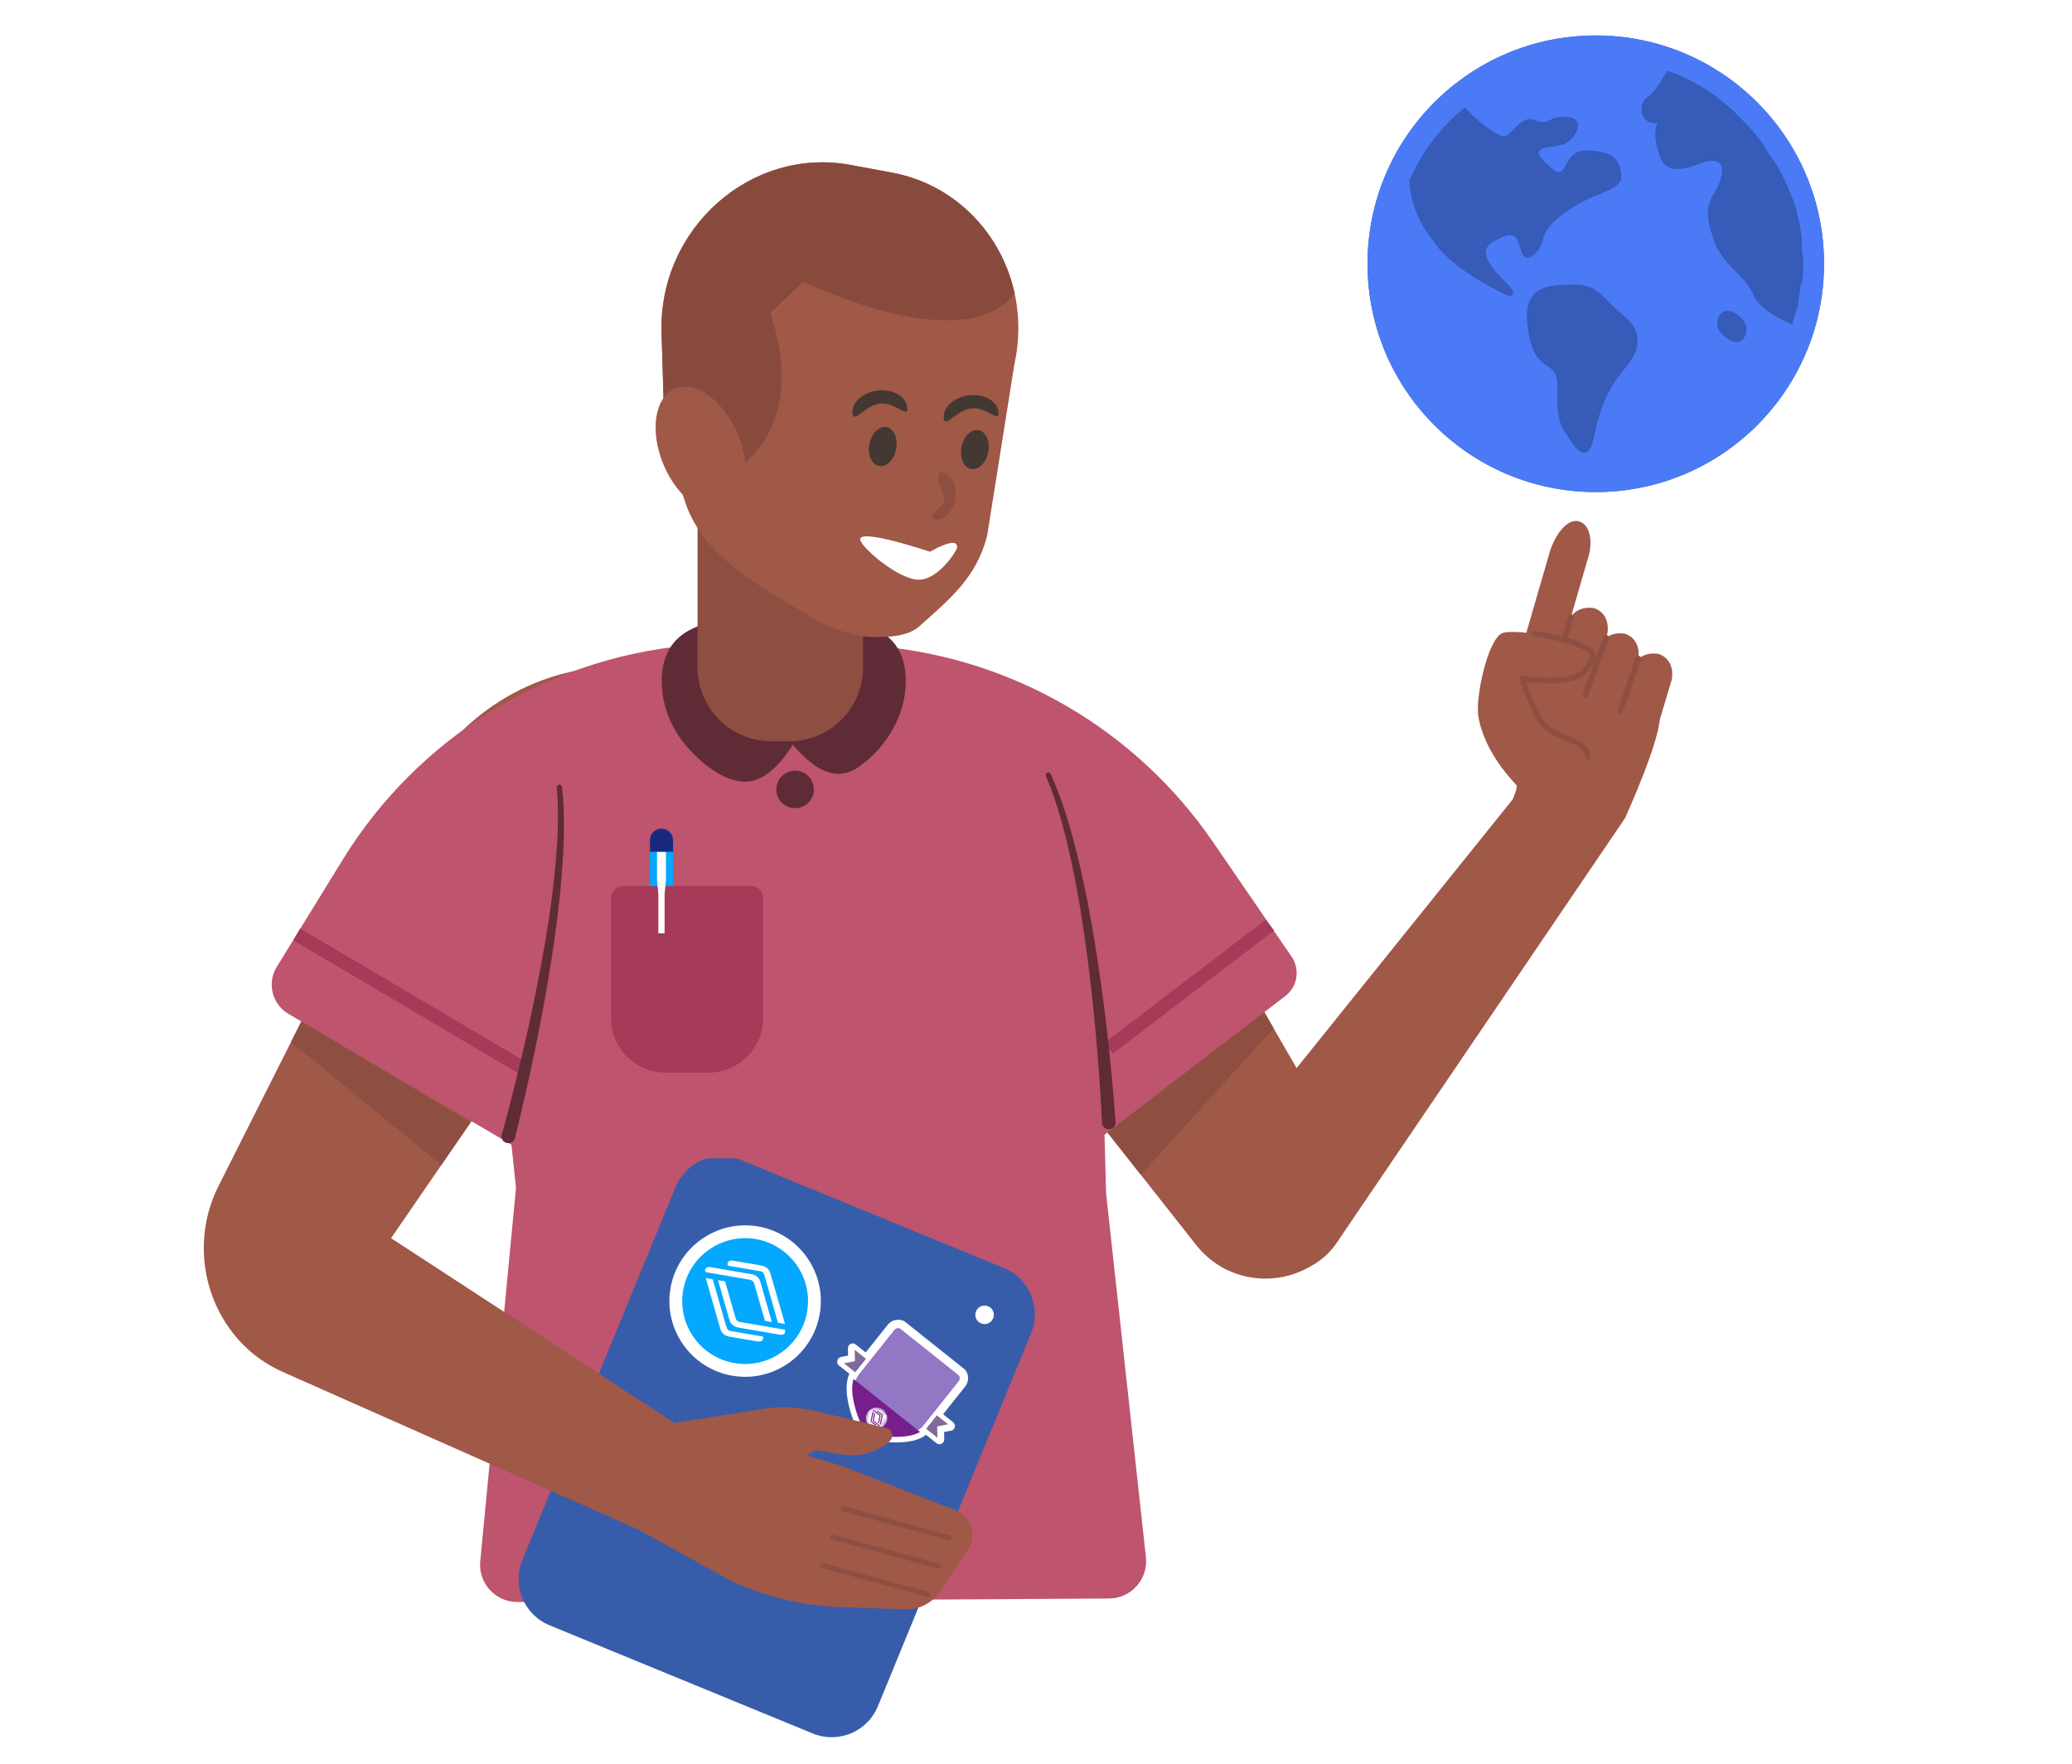 <?xml version="1.0" encoding="utf-8"?>
<!-- Generator: Adobe Illustrator 24.1.1, SVG Export Plug-In . SVG Version: 6.00 Build 0)  -->
<svg version="1.1" id="Capa_1" xmlns="http://www.w3.org/2000/svg" xmlns:xlink="http://www.w3.org/1999/xlink" x="0px" y="0px"
	 viewBox="0 0 398.5 339.2" style="enable-background:new 0 0 398.5 339.2;" xml:space="preserve">
<style type="text/css">
	.st0{fill:none;stroke:#70C3FA;stroke-width:3.353;stroke-linecap:round;stroke-linejoin:round;}
	.st1{fill:none;stroke:#70C3FA;stroke-width:3.353;stroke-linecap:round;stroke-linejoin:round;stroke-dasharray:11.544,11.544;}
	.st2{fill:#70C3FA;}
	.st3{fill:#04A8FF;}
	.st4{fill:#243D7C;}
	.st5{fill:#FFFFFF;}
	.st6{fill:#47A7F8;}
	.st7{fill:none;stroke:#2FB8C8;stroke-width:7.439;stroke-miterlimit:10;}
	.st8{fill:none;stroke:#FFCE44;stroke-width:7.604;stroke-miterlimit:10;}
	.st9{fill:#2FB8C8;}
	.st10{fill:#D6E3FC;}
	.st11{fill:#FFCE44;}
	.st12{fill:#FF914D;}
	.st13{fill:#AECDFF;stroke:#AECDFF;stroke-width:0.69;stroke-linecap:round;stroke-linejoin:round;stroke-miterlimit:10;}
	.st14{fill:none;stroke:#FF914D;stroke-width:7.604;stroke-miterlimit:10;}
	.st15{fill:#07B0FD;}
	.st16{fill:#069FEC;}
	.st17{fill:#89AEFA;}
	.st18{fill:#AECDFF;stroke:#AECDFF;stroke-width:0.637;stroke-linecap:round;stroke-linejoin:round;stroke-miterlimit:10;}
	.st19{fill:#F3F8FF;}
	.st20{fill:#D798A6;}
	.st21{fill:#68D493;}
	.st22{fill:#F1DCE1;}
	.st23{fill:#E28156;}
	.st24{fill:#F6C464;}
	.st25{fill:#D7E1F2;}
	.st26{fill:#BE546D;}
	.st27{fill:#F4F4F4;}
	.st28{clip-path:url(#SVGID_2_);fill:#DDE7FF;}
	.st29{clip-path:url(#SVGID_2_);fill:#DCE7FF;}
	.st30{clip-path:url(#SVGID_2_);fill:#DCE6FF;}
	.st31{clip-path:url(#SVGID_2_);fill:#DBE6FF;}
	.st32{clip-path:url(#SVGID_2_);fill:#DBE5FF;}
	.st33{clip-path:url(#SVGID_2_);fill:#DAE5FF;}
	.st34{clip-path:url(#SVGID_2_);fill:#DAE4FE;}
	.st35{clip-path:url(#SVGID_2_);fill:#D9E4FE;}
	.st36{clip-path:url(#SVGID_2_);fill:#D8E3FE;}
	.st37{clip-path:url(#SVGID_2_);fill:#D7E2FE;}
	.st38{clip-path:url(#SVGID_2_);fill:#D6E1FE;}
	.st39{clip-path:url(#SVGID_2_);fill:#D5E1FE;}
	.st40{clip-path:url(#SVGID_2_);fill:#D5E0FD;}
	.st41{clip-path:url(#SVGID_2_);fill:#D4E0FD;}
	.st42{clip-path:url(#SVGID_2_);fill:#D4DFFD;}
	.st43{clip-path:url(#SVGID_2_);fill:#D3DFFD;}
	.st44{clip-path:url(#SVGID_2_);fill:#D3DEFD;}
	.st45{clip-path:url(#SVGID_2_);fill:#D2DEFD;}
	.st46{clip-path:url(#SVGID_2_);fill:#D1DDFD;}
	.st47{clip-path:url(#SVGID_2_);fill:#D0DCFD;}
	.st48{clip-path:url(#SVGID_2_);fill:#D0DCFC;}
	.st49{clip-path:url(#SVGID_2_);fill:#CFDBFC;}
	.st50{clip-path:url(#SVGID_2_);fill:#CEDAFC;}
	.st51{clip-path:url(#SVGID_2_);fill:#CDDAFC;}
	.st52{clip-path:url(#SVGID_2_);fill:#CDD9FC;}
	.st53{clip-path:url(#SVGID_2_);fill:#CCD9FC;}
	.st54{clip-path:url(#SVGID_2_);fill:#CBD8FC;}
	.st55{clip-path:url(#SVGID_2_);fill:#CAD7FB;}
	.st56{clip-path:url(#SVGID_2_);fill:#C9D7FB;}
	.st57{clip-path:url(#SVGID_2_);fill:#C9D6FB;}
	.st58{clip-path:url(#SVGID_2_);fill:#C8D6FB;}
	.st59{clip-path:url(#SVGID_2_);fill:#C8D5FB;}
	.st60{clip-path:url(#SVGID_2_);fill:#C7D5FB;}
	.st61{clip-path:url(#SVGID_2_);fill:#C7D4FB;}
	.st62{clip-path:url(#SVGID_2_);fill:#C6D4FB;}
	.st63{clip-path:url(#SVGID_2_);fill:#C5D3FA;}
	.st64{clip-path:url(#SVGID_2_);fill:#C4D2FA;}
	.st65{clip-path:url(#SVGID_2_);fill:#C3D1FA;}
	.st66{clip-path:url(#SVGID_2_);fill:#C2D1FA;}
	.st67{clip-path:url(#SVGID_2_);fill:#C2D0FA;}
	.st68{clip-path:url(#SVGID_2_);fill:#C1D0FA;}
	.st69{clip-path:url(#SVGID_2_);fill:#C1CFFA;}
	.st70{clip-path:url(#SVGID_2_);fill:#C0CFF9;}
	.st71{clip-path:url(#SVGID_2_);fill:#C0CEF9;}
	.st72{clip-path:url(#SVGID_2_);fill:#BFCEF9;}
	.st73{clip-path:url(#SVGID_2_);fill:#BECDF9;}
	.st74{clip-path:url(#SVGID_2_);fill:#BDCCF9;}
	.st75{clip-path:url(#SVGID_2_);fill:#BCCBF9;}
	.st76{clip-path:url(#SVGID_2_);fill:#BBCBF9;}
	.st77{clip-path:url(#SVGID_2_);fill:#BACAF8;}
	.st78{clip-path:url(#SVGID_2_);fill:#B9C9F8;}
	.st79{clip-path:url(#SVGID_2_);fill:#B8C8F8;}
	.st80{clip-path:url(#SVGID_2_);fill:#B7C7F8;}
	.st81{clip-path:url(#SVGID_2_);fill:#B6C7F8;}
	.st82{clip-path:url(#SVGID_2_);fill:#B6C6F8;}
	.st83{clip-path:url(#SVGID_2_);fill:#B5C6F7;}
	.st84{clip-path:url(#SVGID_2_);fill:#B5C5F7;}
	.st85{clip-path:url(#SVGID_2_);fill:#B4C5F7;}
	.st86{clip-path:url(#SVGID_2_);fill:#B4C4F7;}
	.st87{clip-path:url(#SVGID_2_);fill:#B3C4F7;}
	.st88{clip-path:url(#SVGID_2_);fill:#B2C3F7;}
	.st89{clip-path:url(#SVGID_2_);fill:#B1C2F7;}
	.st90{clip-path:url(#SVGID_2_);fill:#B0C1F6;}
	.st91{clip-path:url(#SVGID_2_);fill:#AFC1F6;}
	.st92{clip-path:url(#SVGID_2_);fill:#AFC0F6;}
	.st93{clip-path:url(#SVGID_2_);fill:#AEC0F6;}
	.st94{clip-path:url(#SVGID_2_);fill:#AEBFF6;}
	.st95{clip-path:url(#SVGID_2_);fill:#ADBFF6;}
	.st96{clip-path:url(#SVGID_2_);fill:#ADBEF6;}
	.st97{clip-path:url(#SVGID_2_);fill:#ACBEF6;}
	.st98{clip-path:url(#SVGID_2_);fill:#ABBDF5;}
	.st99{clip-path:url(#SVGID_2_);fill:#AABCF5;}
	.st100{clip-path:url(#SVGID_2_);fill:#A9BCF5;}
	.st101{clip-path:url(#SVGID_2_);fill:#A9BBF5;}
	.st102{clip-path:url(#SVGID_2_);fill:#A8BBF5;}
	.st103{clip-path:url(#SVGID_2_);fill:#A7BAF5;}
	.st104{clip-path:url(#SVGID_2_);fill:#A6B9F5;}
	.st105{clip-path:url(#SVGID_2_);fill:#A6B9F4;}
	.st106{clip-path:url(#SVGID_2_);fill:#A5B8F4;}
	.st107{clip-path:url(#SVGID_2_);fill:#A4B8F4;}
	.st108{clip-path:url(#SVGID_2_);fill:#A4B7F4;}
	.st109{clip-path:url(#SVGID_2_);fill:#A3B7F4;}
	.st110{clip-path:url(#SVGID_2_);fill:#A3B6F4;}
	.st111{clip-path:url(#SVGID_2_);fill:#A2B6F4;}
	.st112{clip-path:url(#SVGID_2_);fill:#A2B5F4;}
	.st113{clip-path:url(#SVGID_2_);fill:#A1B5F4;}
	.st114{clip-path:url(#SVGID_2_);fill:#A1B4F3;}
	.st115{clip-path:url(#SVGID_2_);fill:#A0B4F3;}
	.st116{clip-path:url(#SVGID_2_);fill:#9FB3F3;}
	.st117{clip-path:url(#SVGID_2_);fill:#9EB2F3;}
	.st118{clip-path:url(#SVGID_2_);fill:#9DB1F3;}
	.st119{clip-path:url(#SVGID_2_);fill:#9CB1F3;}
	.st120{clip-path:url(#SVGID_2_);fill:#9CB0F2;}
	.st121{clip-path:url(#SVGID_2_);fill:#9BB0F2;}
	.st122{clip-path:url(#SVGID_2_);fill:#9BAFF2;}
	.st123{clip-path:url(#SVGID_2_);fill:#9AAFF2;}
	.st124{clip-path:url(#SVGID_2_);fill:#9AAEF2;}
	.st125{clip-path:url(#SVGID_2_);fill:#99AEF2;}
	.st126{fill:#8598E8;}
	.st127{clip-path:url(#SVGID_4_);fill:#DDE7FF;}
	.st128{clip-path:url(#SVGID_4_);fill:#DCE7FF;}
	.st129{clip-path:url(#SVGID_4_);fill:#DCE6FF;}
	.st130{clip-path:url(#SVGID_4_);fill:#DBE6FF;}
	.st131{clip-path:url(#SVGID_4_);fill:#DBE5FF;}
	.st132{clip-path:url(#SVGID_4_);fill:#DAE5FF;}
	.st133{clip-path:url(#SVGID_4_);fill:#DAE4FE;}
	.st134{clip-path:url(#SVGID_4_);fill:#D9E4FE;}
	.st135{clip-path:url(#SVGID_4_);fill:#D8E3FE;}
	.st136{clip-path:url(#SVGID_4_);fill:#D7E2FE;}
	.st137{clip-path:url(#SVGID_4_);fill:#D6E1FE;}
	.st138{clip-path:url(#SVGID_4_);fill:#D5E1FE;}
	.st139{clip-path:url(#SVGID_4_);fill:#D5E0FD;}
	.st140{clip-path:url(#SVGID_4_);fill:#D4E0FD;}
	.st141{clip-path:url(#SVGID_4_);fill:#D4DFFD;}
	.st142{clip-path:url(#SVGID_4_);fill:#D3DFFD;}
	.st143{clip-path:url(#SVGID_4_);fill:#D3DEFD;}
	.st144{clip-path:url(#SVGID_4_);fill:#D2DEFD;}
	.st145{clip-path:url(#SVGID_4_);fill:#D1DDFD;}
	.st146{clip-path:url(#SVGID_4_);fill:#D0DCFD;}
	.st147{clip-path:url(#SVGID_4_);fill:#D0DCFC;}
	.st148{clip-path:url(#SVGID_4_);fill:#CFDBFC;}
	.st149{clip-path:url(#SVGID_4_);fill:#CEDAFC;}
	.st150{clip-path:url(#SVGID_4_);fill:#CDDAFC;}
	.st151{clip-path:url(#SVGID_4_);fill:#CDD9FC;}
	.st152{clip-path:url(#SVGID_4_);fill:#CCD9FC;}
	.st153{clip-path:url(#SVGID_4_);fill:#CBD8FC;}
	.st154{clip-path:url(#SVGID_4_);fill:#CAD7FB;}
	.st155{clip-path:url(#SVGID_4_);fill:#C9D7FB;}
	.st156{clip-path:url(#SVGID_4_);fill:#C9D6FB;}
	.st157{clip-path:url(#SVGID_4_);fill:#C8D6FB;}
	.st158{clip-path:url(#SVGID_4_);fill:#C8D5FB;}
	.st159{clip-path:url(#SVGID_4_);fill:#C7D5FB;}
	.st160{clip-path:url(#SVGID_4_);fill:#C7D4FB;}
	.st161{clip-path:url(#SVGID_4_);fill:#C6D4FB;}
	.st162{clip-path:url(#SVGID_4_);fill:#C5D3FA;}
	.st163{clip-path:url(#SVGID_4_);fill:#C4D2FA;}
	.st164{clip-path:url(#SVGID_4_);fill:#C3D1FA;}
	.st165{clip-path:url(#SVGID_4_);fill:#C2D1FA;}
	.st166{clip-path:url(#SVGID_4_);fill:#C2D0FA;}
	.st167{clip-path:url(#SVGID_4_);fill:#C1D0FA;}
	.st168{clip-path:url(#SVGID_4_);fill:#C1CFFA;}
	.st169{clip-path:url(#SVGID_4_);fill:#C0CFF9;}
	.st170{clip-path:url(#SVGID_4_);fill:#C0CEF9;}
	.st171{clip-path:url(#SVGID_4_);fill:#BFCEF9;}
	.st172{clip-path:url(#SVGID_4_);fill:#BECDF9;}
	.st173{clip-path:url(#SVGID_4_);fill:#BDCCF9;}
	.st174{clip-path:url(#SVGID_4_);fill:#BCCBF9;}
	.st175{clip-path:url(#SVGID_4_);fill:#BBCBF9;}
	.st176{clip-path:url(#SVGID_4_);fill:#BACAF8;}
	.st177{clip-path:url(#SVGID_4_);fill:#B9C9F8;}
	.st178{clip-path:url(#SVGID_4_);fill:#B8C8F8;}
	.st179{clip-path:url(#SVGID_4_);fill:#B7C7F8;}
	.st180{clip-path:url(#SVGID_4_);fill:#B6C7F8;}
	.st181{clip-path:url(#SVGID_4_);fill:#B6C6F8;}
	.st182{clip-path:url(#SVGID_4_);fill:#B5C6F7;}
	.st183{clip-path:url(#SVGID_4_);fill:#B5C5F7;}
	.st184{clip-path:url(#SVGID_4_);fill:#B4C5F7;}
	.st185{clip-path:url(#SVGID_4_);fill:#B4C4F7;}
	.st186{clip-path:url(#SVGID_4_);fill:#B3C4F7;}
	.st187{clip-path:url(#SVGID_4_);fill:#B2C3F7;}
	.st188{clip-path:url(#SVGID_4_);fill:#B1C2F7;}
	.st189{clip-path:url(#SVGID_4_);fill:#B0C1F6;}
	.st190{clip-path:url(#SVGID_4_);fill:#AFC1F6;}
	.st191{clip-path:url(#SVGID_4_);fill:#AFC0F6;}
	.st192{clip-path:url(#SVGID_4_);fill:#AEC0F6;}
	.st193{clip-path:url(#SVGID_4_);fill:#AEBFF6;}
	.st194{clip-path:url(#SVGID_4_);fill:#ADBFF6;}
	.st195{clip-path:url(#SVGID_4_);fill:#ADBEF6;}
	.st196{clip-path:url(#SVGID_4_);fill:#ACBEF6;}
	.st197{clip-path:url(#SVGID_4_);fill:#ABBDF5;}
	.st198{clip-path:url(#SVGID_4_);fill:#AABCF5;}
	.st199{clip-path:url(#SVGID_4_);fill:#A9BCF5;}
	.st200{clip-path:url(#SVGID_4_);fill:#A9BBF5;}
	.st201{clip-path:url(#SVGID_4_);fill:#A8BBF5;}
	.st202{clip-path:url(#SVGID_4_);fill:#A7BAF5;}
	.st203{clip-path:url(#SVGID_4_);fill:#A6B9F5;}
	.st204{clip-path:url(#SVGID_4_);fill:#A6B9F4;}
	.st205{clip-path:url(#SVGID_4_);fill:#A5B8F4;}
	.st206{clip-path:url(#SVGID_4_);fill:#A4B8F4;}
	.st207{clip-path:url(#SVGID_4_);fill:#A4B7F4;}
	.st208{clip-path:url(#SVGID_4_);fill:#A3B7F4;}
	.st209{clip-path:url(#SVGID_4_);fill:#A3B6F4;}
	.st210{clip-path:url(#SVGID_4_);fill:#A2B6F4;}
	.st211{clip-path:url(#SVGID_4_);fill:#A2B5F4;}
	.st212{clip-path:url(#SVGID_4_);fill:#A1B5F4;}
	.st213{clip-path:url(#SVGID_4_);fill:#A1B4F3;}
	.st214{clip-path:url(#SVGID_4_);fill:#A0B4F3;}
	.st215{clip-path:url(#SVGID_4_);fill:#9FB3F3;}
	.st216{clip-path:url(#SVGID_4_);fill:#9EB2F3;}
	.st217{clip-path:url(#SVGID_4_);fill:#9DB1F3;}
	.st218{clip-path:url(#SVGID_4_);fill:#9CB1F3;}
	.st219{clip-path:url(#SVGID_4_);fill:#9CB0F2;}
	.st220{clip-path:url(#SVGID_4_);fill:#9BB0F2;}
	.st221{clip-path:url(#SVGID_4_);fill:#9BAFF2;}
	.st222{clip-path:url(#SVGID_4_);fill:#9AAFF2;}
	.st223{clip-path:url(#SVGID_4_);fill:#9AAEF2;}
	.st224{clip-path:url(#SVGID_4_);fill:#99AEF2;}
	.st225{clip-path:url(#SVGID_6_);fill:#DDE7FF;}
	.st226{clip-path:url(#SVGID_6_);fill:#DCE7FF;}
	.st227{clip-path:url(#SVGID_6_);fill:#DCE6FF;}
	.st228{clip-path:url(#SVGID_6_);fill:#DBE6FF;}
	.st229{clip-path:url(#SVGID_6_);fill:#DBE5FF;}
	.st230{clip-path:url(#SVGID_6_);fill:#DAE5FF;}
	.st231{clip-path:url(#SVGID_6_);fill:#DAE4FE;}
	.st232{clip-path:url(#SVGID_6_);fill:#D9E4FE;}
	.st233{clip-path:url(#SVGID_6_);fill:#D8E3FE;}
	.st234{clip-path:url(#SVGID_6_);fill:#D7E2FE;}
	.st235{clip-path:url(#SVGID_6_);fill:#D6E1FE;}
	.st236{clip-path:url(#SVGID_6_);fill:#D5E1FE;}
	.st237{clip-path:url(#SVGID_6_);fill:#D5E0FD;}
	.st238{clip-path:url(#SVGID_6_);fill:#D4E0FD;}
	.st239{clip-path:url(#SVGID_6_);fill:#D4DFFD;}
	.st240{clip-path:url(#SVGID_6_);fill:#D3DFFD;}
	.st241{clip-path:url(#SVGID_6_);fill:#D3DEFD;}
	.st242{clip-path:url(#SVGID_6_);fill:#D2DEFD;}
	.st243{clip-path:url(#SVGID_6_);fill:#D1DDFD;}
	.st244{clip-path:url(#SVGID_6_);fill:#D0DCFD;}
	.st245{clip-path:url(#SVGID_6_);fill:#D0DCFC;}
	.st246{clip-path:url(#SVGID_6_);fill:#CFDBFC;}
	.st247{clip-path:url(#SVGID_6_);fill:#CEDAFC;}
	.st248{clip-path:url(#SVGID_6_);fill:#CDDAFC;}
	.st249{clip-path:url(#SVGID_6_);fill:#CDD9FC;}
	.st250{clip-path:url(#SVGID_6_);fill:#CCD9FC;}
	.st251{clip-path:url(#SVGID_6_);fill:#CBD8FC;}
	.st252{clip-path:url(#SVGID_6_);fill:#CAD7FB;}
	.st253{clip-path:url(#SVGID_6_);fill:#C9D7FB;}
	.st254{clip-path:url(#SVGID_6_);fill:#C9D6FB;}
	.st255{clip-path:url(#SVGID_6_);fill:#C8D6FB;}
	.st256{clip-path:url(#SVGID_6_);fill:#C8D5FB;}
	.st257{clip-path:url(#SVGID_6_);fill:#C7D5FB;}
	.st258{clip-path:url(#SVGID_6_);fill:#C7D4FB;}
	.st259{clip-path:url(#SVGID_6_);fill:#C6D4FB;}
	.st260{clip-path:url(#SVGID_6_);fill:#C5D3FA;}
	.st261{clip-path:url(#SVGID_6_);fill:#C4D2FA;}
	.st262{clip-path:url(#SVGID_6_);fill:#C3D1FA;}
	.st263{clip-path:url(#SVGID_6_);fill:#C2D1FA;}
	.st264{clip-path:url(#SVGID_6_);fill:#C2D0FA;}
	.st265{clip-path:url(#SVGID_6_);fill:#C1D0FA;}
	.st266{clip-path:url(#SVGID_6_);fill:#C1CFFA;}
	.st267{clip-path:url(#SVGID_6_);fill:#C0CFF9;}
	.st268{clip-path:url(#SVGID_6_);fill:#C0CEF9;}
	.st269{clip-path:url(#SVGID_6_);fill:#BFCEF9;}
	.st270{clip-path:url(#SVGID_6_);fill:#BECDF9;}
	.st271{clip-path:url(#SVGID_6_);fill:#BDCCF9;}
	.st272{clip-path:url(#SVGID_6_);fill:#BCCBF9;}
	.st273{clip-path:url(#SVGID_6_);fill:#BBCBF9;}
	.st274{clip-path:url(#SVGID_6_);fill:#BACAF8;}
	.st275{clip-path:url(#SVGID_6_);fill:#B9C9F8;}
	.st276{clip-path:url(#SVGID_6_);fill:#B8C8F8;}
	.st277{clip-path:url(#SVGID_6_);fill:#B7C7F8;}
	.st278{clip-path:url(#SVGID_6_);fill:#B6C7F8;}
	.st279{clip-path:url(#SVGID_6_);fill:#B6C6F8;}
	.st280{clip-path:url(#SVGID_6_);fill:#B5C6F7;}
	.st281{clip-path:url(#SVGID_6_);fill:#B5C5F7;}
	.st282{clip-path:url(#SVGID_6_);fill:#B4C5F7;}
	.st283{clip-path:url(#SVGID_6_);fill:#B4C4F7;}
	.st284{clip-path:url(#SVGID_6_);fill:#B3C4F7;}
	.st285{clip-path:url(#SVGID_6_);fill:#B2C3F7;}
	.st286{clip-path:url(#SVGID_6_);fill:#B1C2F7;}
	.st287{clip-path:url(#SVGID_6_);fill:#B0C1F6;}
	.st288{clip-path:url(#SVGID_6_);fill:#AFC1F6;}
	.st289{clip-path:url(#SVGID_6_);fill:#AFC0F6;}
	.st290{clip-path:url(#SVGID_6_);fill:#AEC0F6;}
	.st291{clip-path:url(#SVGID_6_);fill:#AEBFF6;}
	.st292{clip-path:url(#SVGID_6_);fill:#ADBFF6;}
	.st293{clip-path:url(#SVGID_6_);fill:#ADBEF6;}
	.st294{clip-path:url(#SVGID_6_);fill:#ACBEF6;}
	.st295{clip-path:url(#SVGID_6_);fill:#ABBDF5;}
	.st296{clip-path:url(#SVGID_6_);fill:#AABCF5;}
	.st297{clip-path:url(#SVGID_6_);fill:#A9BCF5;}
	.st298{clip-path:url(#SVGID_6_);fill:#A9BBF5;}
	.st299{clip-path:url(#SVGID_6_);fill:#A8BBF5;}
	.st300{clip-path:url(#SVGID_6_);fill:#A7BAF5;}
	.st301{clip-path:url(#SVGID_6_);fill:#A6B9F5;}
	.st302{clip-path:url(#SVGID_6_);fill:#A6B9F4;}
	.st303{clip-path:url(#SVGID_6_);fill:#A5B8F4;}
	.st304{clip-path:url(#SVGID_6_);fill:#A4B8F4;}
	.st305{clip-path:url(#SVGID_6_);fill:#A4B7F4;}
	.st306{clip-path:url(#SVGID_6_);fill:#A3B7F4;}
	.st307{clip-path:url(#SVGID_6_);fill:#A3B6F4;}
	.st308{clip-path:url(#SVGID_6_);fill:#A2B6F4;}
	.st309{clip-path:url(#SVGID_6_);fill:#A2B5F4;}
	.st310{clip-path:url(#SVGID_6_);fill:#A1B5F4;}
	.st311{clip-path:url(#SVGID_6_);fill:#A1B4F3;}
	.st312{clip-path:url(#SVGID_6_);fill:#A0B4F3;}
	.st313{clip-path:url(#SVGID_6_);fill:#9FB3F3;}
	.st314{clip-path:url(#SVGID_6_);fill:#9EB2F3;}
	.st315{clip-path:url(#SVGID_6_);fill:#9DB1F3;}
	.st316{clip-path:url(#SVGID_6_);fill:#9CB1F3;}
	.st317{clip-path:url(#SVGID_6_);fill:#9CB0F2;}
	.st318{clip-path:url(#SVGID_6_);fill:#9BB0F2;}
	.st319{clip-path:url(#SVGID_6_);fill:#9BAFF2;}
	.st320{clip-path:url(#SVGID_6_);fill:#9AAFF2;}
	.st321{clip-path:url(#SVGID_6_);fill:#9AAEF2;}
	.st322{clip-path:url(#SVGID_6_);fill:#99AEF2;}
	.st323{clip-path:url(#SVGID_8_);fill:#DDE7FF;}
	.st324{clip-path:url(#SVGID_8_);fill:#DCE7FF;}
	.st325{clip-path:url(#SVGID_8_);fill:#DCE6FF;}
	.st326{clip-path:url(#SVGID_8_);fill:#DBE6FF;}
	.st327{clip-path:url(#SVGID_8_);fill:#DBE5FF;}
	.st328{clip-path:url(#SVGID_8_);fill:#DAE5FF;}
	.st329{clip-path:url(#SVGID_8_);fill:#DAE4FE;}
	.st330{clip-path:url(#SVGID_8_);fill:#D9E4FE;}
	.st331{clip-path:url(#SVGID_8_);fill:#D8E3FE;}
	.st332{clip-path:url(#SVGID_8_);fill:#D7E2FE;}
	.st333{clip-path:url(#SVGID_8_);fill:#D6E1FE;}
	.st334{clip-path:url(#SVGID_8_);fill:#D5E1FE;}
	.st335{clip-path:url(#SVGID_8_);fill:#D5E0FD;}
	.st336{clip-path:url(#SVGID_8_);fill:#D4E0FD;}
	.st337{clip-path:url(#SVGID_8_);fill:#D4DFFD;}
	.st338{clip-path:url(#SVGID_8_);fill:#D3DFFD;}
	.st339{clip-path:url(#SVGID_8_);fill:#D3DEFD;}
	.st340{clip-path:url(#SVGID_8_);fill:#D2DEFD;}
	.st341{clip-path:url(#SVGID_8_);fill:#D1DDFD;}
	.st342{clip-path:url(#SVGID_8_);fill:#D0DCFD;}
	.st343{clip-path:url(#SVGID_8_);fill:#D0DCFC;}
	.st344{clip-path:url(#SVGID_8_);fill:#CFDBFC;}
	.st345{clip-path:url(#SVGID_8_);fill:#CEDAFC;}
	.st346{clip-path:url(#SVGID_8_);fill:#CDDAFC;}
	.st347{clip-path:url(#SVGID_8_);fill:#CDD9FC;}
	.st348{clip-path:url(#SVGID_8_);fill:#CCD9FC;}
	.st349{clip-path:url(#SVGID_8_);fill:#CBD8FC;}
	.st350{clip-path:url(#SVGID_8_);fill:#CAD7FB;}
	.st351{clip-path:url(#SVGID_8_);fill:#C9D7FB;}
	.st352{clip-path:url(#SVGID_8_);fill:#C9D6FB;}
	.st353{clip-path:url(#SVGID_8_);fill:#C8D6FB;}
	.st354{clip-path:url(#SVGID_8_);fill:#C8D5FB;}
	.st355{clip-path:url(#SVGID_8_);fill:#C7D5FB;}
	.st356{clip-path:url(#SVGID_8_);fill:#C7D4FB;}
	.st357{clip-path:url(#SVGID_8_);fill:#C6D4FB;}
	.st358{clip-path:url(#SVGID_8_);fill:#C5D3FA;}
	.st359{clip-path:url(#SVGID_8_);fill:#C4D2FA;}
	.st360{clip-path:url(#SVGID_8_);fill:#C3D1FA;}
	.st361{clip-path:url(#SVGID_8_);fill:#C2D1FA;}
	.st362{clip-path:url(#SVGID_8_);fill:#C2D0FA;}
	.st363{clip-path:url(#SVGID_8_);fill:#C1D0FA;}
	.st364{clip-path:url(#SVGID_8_);fill:#C1CFFA;}
	.st365{clip-path:url(#SVGID_8_);fill:#C0CFF9;}
	.st366{clip-path:url(#SVGID_8_);fill:#C0CEF9;}
	.st367{clip-path:url(#SVGID_8_);fill:#BFCEF9;}
	.st368{clip-path:url(#SVGID_8_);fill:#BECDF9;}
	.st369{clip-path:url(#SVGID_8_);fill:#BDCCF9;}
	.st370{clip-path:url(#SVGID_8_);fill:#BCCBF9;}
	.st371{clip-path:url(#SVGID_8_);fill:#BBCBF9;}
	.st372{clip-path:url(#SVGID_8_);fill:#BACAF8;}
	.st373{clip-path:url(#SVGID_8_);fill:#B9C9F8;}
	.st374{clip-path:url(#SVGID_8_);fill:#B8C8F8;}
	.st375{clip-path:url(#SVGID_8_);fill:#B7C7F8;}
	.st376{clip-path:url(#SVGID_8_);fill:#B6C7F8;}
	.st377{clip-path:url(#SVGID_8_);fill:#B6C6F8;}
	.st378{clip-path:url(#SVGID_8_);fill:#B5C6F7;}
	.st379{clip-path:url(#SVGID_8_);fill:#B5C5F7;}
	.st380{clip-path:url(#SVGID_8_);fill:#B4C5F7;}
	.st381{clip-path:url(#SVGID_8_);fill:#B4C4F7;}
	.st382{clip-path:url(#SVGID_8_);fill:#B3C4F7;}
	.st383{clip-path:url(#SVGID_8_);fill:#B2C3F7;}
	.st384{clip-path:url(#SVGID_8_);fill:#B1C2F7;}
	.st385{clip-path:url(#SVGID_8_);fill:#B0C1F6;}
	.st386{clip-path:url(#SVGID_8_);fill:#AFC1F6;}
	.st387{clip-path:url(#SVGID_8_);fill:#AFC0F6;}
	.st388{clip-path:url(#SVGID_8_);fill:#AEC0F6;}
	.st389{clip-path:url(#SVGID_8_);fill:#AEBFF6;}
	.st390{clip-path:url(#SVGID_8_);fill:#ADBFF6;}
	.st391{clip-path:url(#SVGID_8_);fill:#ADBEF6;}
	.st392{clip-path:url(#SVGID_8_);fill:#ACBEF6;}
	.st393{clip-path:url(#SVGID_8_);fill:#ABBDF5;}
	.st394{clip-path:url(#SVGID_8_);fill:#AABCF5;}
	.st395{clip-path:url(#SVGID_8_);fill:#A9BCF5;}
	.st396{clip-path:url(#SVGID_8_);fill:#A9BBF5;}
	.st397{clip-path:url(#SVGID_8_);fill:#A8BBF5;}
	.st398{clip-path:url(#SVGID_8_);fill:#A7BAF5;}
	.st399{clip-path:url(#SVGID_8_);fill:#A6B9F5;}
	.st400{clip-path:url(#SVGID_8_);fill:#A6B9F4;}
	.st401{clip-path:url(#SVGID_8_);fill:#A5B8F4;}
	.st402{clip-path:url(#SVGID_8_);fill:#A4B8F4;}
	.st403{clip-path:url(#SVGID_8_);fill:#A4B7F4;}
	.st404{clip-path:url(#SVGID_8_);fill:#A3B7F4;}
	.st405{clip-path:url(#SVGID_8_);fill:#A3B6F4;}
	.st406{clip-path:url(#SVGID_8_);fill:#A2B6F4;}
	.st407{clip-path:url(#SVGID_8_);fill:#A2B5F4;}
	.st408{clip-path:url(#SVGID_8_);fill:#A1B5F4;}
	.st409{clip-path:url(#SVGID_8_);fill:#A1B4F3;}
	.st410{clip-path:url(#SVGID_8_);fill:#A0B4F3;}
	.st411{clip-path:url(#SVGID_8_);fill:#9FB3F3;}
	.st412{clip-path:url(#SVGID_8_);fill:#9EB2F3;}
	.st413{clip-path:url(#SVGID_8_);fill:#9DB1F3;}
	.st414{clip-path:url(#SVGID_8_);fill:#9CB1F3;}
	.st415{clip-path:url(#SVGID_8_);fill:#9CB0F2;}
	.st416{clip-path:url(#SVGID_8_);fill:#9BB0F2;}
	.st417{clip-path:url(#SVGID_8_);fill:#9BAFF2;}
	.st418{clip-path:url(#SVGID_8_);fill:#9AAFF2;}
	.st419{clip-path:url(#SVGID_8_);fill:#9AAEF2;}
	.st420{clip-path:url(#SVGID_8_);fill:#99AEF2;}
	.st421{clip-path:url(#SVGID_10_);fill:#DDE7FF;}
	.st422{clip-path:url(#SVGID_10_);fill:#DCE7FF;}
	.st423{clip-path:url(#SVGID_10_);fill:#DCE6FF;}
	.st424{clip-path:url(#SVGID_10_);fill:#DBE6FF;}
	.st425{clip-path:url(#SVGID_10_);fill:#DBE5FF;}
	.st426{clip-path:url(#SVGID_10_);fill:#DAE5FF;}
	.st427{clip-path:url(#SVGID_10_);fill:#DAE4FE;}
	.st428{clip-path:url(#SVGID_10_);fill:#D9E4FE;}
	.st429{clip-path:url(#SVGID_10_);fill:#D8E3FE;}
	.st430{clip-path:url(#SVGID_10_);fill:#D7E2FE;}
	.st431{clip-path:url(#SVGID_10_);fill:#D6E1FE;}
	.st432{clip-path:url(#SVGID_10_);fill:#D5E1FE;}
	.st433{clip-path:url(#SVGID_10_);fill:#D5E0FD;}
	.st434{clip-path:url(#SVGID_10_);fill:#D4E0FD;}
	.st435{clip-path:url(#SVGID_10_);fill:#D4DFFD;}
	.st436{clip-path:url(#SVGID_10_);fill:#D3DFFD;}
	.st437{clip-path:url(#SVGID_10_);fill:#D3DEFD;}
	.st438{clip-path:url(#SVGID_10_);fill:#D2DEFD;}
	.st439{clip-path:url(#SVGID_10_);fill:#D1DDFD;}
	.st440{clip-path:url(#SVGID_10_);fill:#D0DCFD;}
	.st441{clip-path:url(#SVGID_10_);fill:#D0DCFC;}
	.st442{clip-path:url(#SVGID_10_);fill:#CFDBFC;}
	.st443{clip-path:url(#SVGID_10_);fill:#CEDAFC;}
	.st444{clip-path:url(#SVGID_10_);fill:#CDDAFC;}
	.st445{clip-path:url(#SVGID_10_);fill:#CDD9FC;}
	.st446{clip-path:url(#SVGID_10_);fill:#CCD9FC;}
	.st447{clip-path:url(#SVGID_10_);fill:#CBD8FC;}
	.st448{clip-path:url(#SVGID_10_);fill:#CAD7FB;}
	.st449{clip-path:url(#SVGID_10_);fill:#C9D7FB;}
	.st450{clip-path:url(#SVGID_10_);fill:#C9D6FB;}
	.st451{clip-path:url(#SVGID_10_);fill:#C8D6FB;}
	.st452{clip-path:url(#SVGID_10_);fill:#C8D5FB;}
	.st453{clip-path:url(#SVGID_10_);fill:#C7D5FB;}
	.st454{clip-path:url(#SVGID_10_);fill:#C7D4FB;}
	.st455{clip-path:url(#SVGID_10_);fill:#C6D4FB;}
	.st456{clip-path:url(#SVGID_10_);fill:#C5D3FA;}
	.st457{clip-path:url(#SVGID_10_);fill:#C4D2FA;}
	.st458{clip-path:url(#SVGID_10_);fill:#C3D1FA;}
	.st459{clip-path:url(#SVGID_10_);fill:#C2D1FA;}
	.st460{clip-path:url(#SVGID_10_);fill:#C2D0FA;}
	.st461{clip-path:url(#SVGID_10_);fill:#C1D0FA;}
	.st462{clip-path:url(#SVGID_10_);fill:#C1CFFA;}
	.st463{clip-path:url(#SVGID_10_);fill:#C0CFF9;}
	.st464{clip-path:url(#SVGID_10_);fill:#C0CEF9;}
	.st465{clip-path:url(#SVGID_10_);fill:#BFCEF9;}
	.st466{clip-path:url(#SVGID_10_);fill:#BECDF9;}
	.st467{clip-path:url(#SVGID_10_);fill:#BDCCF9;}
	.st468{clip-path:url(#SVGID_10_);fill:#BCCBF9;}
	.st469{clip-path:url(#SVGID_10_);fill:#BBCBF9;}
	.st470{clip-path:url(#SVGID_10_);fill:#BACAF8;}
	.st471{clip-path:url(#SVGID_10_);fill:#B9C9F8;}
	.st472{clip-path:url(#SVGID_10_);fill:#B8C8F8;}
	.st473{clip-path:url(#SVGID_10_);fill:#B7C7F8;}
	.st474{clip-path:url(#SVGID_10_);fill:#B6C7F8;}
	.st475{clip-path:url(#SVGID_10_);fill:#B6C6F8;}
	.st476{clip-path:url(#SVGID_10_);fill:#B5C6F7;}
	.st477{clip-path:url(#SVGID_10_);fill:#B5C5F7;}
	.st478{clip-path:url(#SVGID_10_);fill:#B4C5F7;}
	.st479{clip-path:url(#SVGID_10_);fill:#B4C4F7;}
	.st480{clip-path:url(#SVGID_10_);fill:#B3C4F7;}
	.st481{clip-path:url(#SVGID_10_);fill:#B2C3F7;}
	.st482{clip-path:url(#SVGID_10_);fill:#B1C2F7;}
	.st483{clip-path:url(#SVGID_10_);fill:#B0C1F6;}
	.st484{clip-path:url(#SVGID_10_);fill:#AFC1F6;}
	.st485{clip-path:url(#SVGID_10_);fill:#AFC0F6;}
	.st486{clip-path:url(#SVGID_10_);fill:#AEC0F6;}
	.st487{clip-path:url(#SVGID_10_);fill:#AEBFF6;}
	.st488{clip-path:url(#SVGID_10_);fill:#ADBFF6;}
	.st489{clip-path:url(#SVGID_10_);fill:#ADBEF6;}
	.st490{clip-path:url(#SVGID_10_);fill:#ACBEF6;}
	.st491{clip-path:url(#SVGID_10_);fill:#ABBDF5;}
	.st492{clip-path:url(#SVGID_10_);fill:#AABCF5;}
	.st493{clip-path:url(#SVGID_10_);fill:#A9BCF5;}
	.st494{clip-path:url(#SVGID_10_);fill:#A9BBF5;}
	.st495{clip-path:url(#SVGID_10_);fill:#A8BBF5;}
	.st496{clip-path:url(#SVGID_10_);fill:#A7BAF5;}
	.st497{clip-path:url(#SVGID_10_);fill:#A6B9F5;}
	.st498{clip-path:url(#SVGID_10_);fill:#A6B9F4;}
	.st499{clip-path:url(#SVGID_10_);fill:#A5B8F4;}
	.st500{clip-path:url(#SVGID_10_);fill:#A4B8F4;}
	.st501{clip-path:url(#SVGID_10_);fill:#A4B7F4;}
	.st502{clip-path:url(#SVGID_10_);fill:#A3B7F4;}
	.st503{clip-path:url(#SVGID_10_);fill:#A3B6F4;}
	.st504{clip-path:url(#SVGID_10_);fill:#A2B6F4;}
	.st505{clip-path:url(#SVGID_10_);fill:#A2B5F4;}
	.st506{clip-path:url(#SVGID_10_);fill:#A1B5F4;}
	.st507{clip-path:url(#SVGID_10_);fill:#A1B4F3;}
	.st508{clip-path:url(#SVGID_10_);fill:#A0B4F3;}
	.st509{clip-path:url(#SVGID_10_);fill:#9FB3F3;}
	.st510{clip-path:url(#SVGID_10_);fill:#9EB2F3;}
	.st511{clip-path:url(#SVGID_10_);fill:#9DB1F3;}
	.st512{clip-path:url(#SVGID_10_);fill:#9CB1F3;}
	.st513{clip-path:url(#SVGID_10_);fill:#9CB0F2;}
	.st514{clip-path:url(#SVGID_10_);fill:#9BB0F2;}
	.st515{clip-path:url(#SVGID_10_);fill:#9BAFF2;}
	.st516{clip-path:url(#SVGID_10_);fill:#9AAFF2;}
	.st517{clip-path:url(#SVGID_10_);fill:#9AAEF2;}
	.st518{clip-path:url(#SVGID_10_);fill:#99AEF2;}
	.st519{fill:#7AABF5;}
	.st520{fill:#E1E1E2;}
	.st521{fill:#C6CBD0;}
	.st522{opacity:0.5;fill:#00A8FF;}
	.st523{fill:#82DAD9;}
	.st524{fill-rule:evenodd;clip-rule:evenodd;fill:#BE546D;}
	.st525{fill-rule:evenodd;clip-rule:evenodd;fill:#C6CBD0;}
	.st526{fill-rule:evenodd;clip-rule:evenodd;fill:#F6C464;}
	.st527{fill-rule:evenodd;clip-rule:evenodd;fill:#70C3FA;}
	.st528{fill:#C94A39;}
	.st529{fill:#FFBFB6;}
	.st530{fill:#D85D45;}
	.st531{fill:#FC938B;}
	.st532{fill:#443833;}
	.st533{fill:#00A9FF;}
	.st534{fill:#C074F3;}
	.st535{fill:#FBF7FE;}
	.st536{fill:#B8DDFD;}
	.st537{fill:#3FACDE;}
	.st538{fill:#FFF096;}
	.st539{fill:#E6FAFF;}
	.st540{fill:#C0F3FF;}
	.st541{fill:#A1E3F8;}
	.st542{fill:#4DA6A8;}
	.st543{fill:#93D5AC;}
	.st544{fill:#90EBCB;}
	.st545{fill:#00D695;}
	.st546{fill:#348179;}
	.st547{fill:#419A93;}
	.st548{fill:#826057;}
	.st549{opacity:0.2;fill:#3D4962;}
	.st550{fill:#962145;}
	.st551{fill:#3D4962;}
	.st552{fill:#3F598F;}
	.st553{fill:#FFF1C3;}
	.st554{fill:#D14D6B;}
	.st555{fill:#EBEBEB;}
	.st556{fill:#EDDCAA;}
	.st557{fill:#161616;}
	.st558{fill:#745C43;}
	.st559{fill:#F9BE2B;}
	.st560{fill:#B47E4F;}
	.st561{opacity:0.2;}
	.st562{fill:#E38F44;}
	.st563{fill:#D36E9E;}
	.st564{fill:#5678B6;}
	.st565{fill:#462B1A;}
	.st566{fill:#273762;}
	.st567{fill:#6BB1F6;}
	.st568{fill:#2D4551;}
	.st569{fill:#765D41;}
	.st570{fill:#A03030;}
	.st571{fill:#D5C8EA;}
	.st572{fill:#2C7FBE;}
	.st573{fill:#491184;}
	.st574{fill:#328CD9;}
	.st575{opacity:0.4;fill:#FFFFFF;}
	.st576{fill:#C83A3A;}
	.st577{fill:#EBB231;}
	.st578{fill:#C89530;}
	.st579{fill:#6A8FC6;}
	.st580{fill:#CFE6F2;}
	.st581{fill:none;stroke:#EDAF64;stroke-width:2.135;stroke-linecap:round;stroke-linejoin:round;stroke-miterlimit:10;}
	.st582{opacity:0.8;}
	.st583{fill:#1B262B;}
	.st584{fill:none;stroke:#FFFFFF;stroke-width:1.788;stroke-linecap:round;stroke-miterlimit:10;}
	.st585{fill:none;stroke:#7C7C7C;stroke-width:1.788;stroke-linecap:round;stroke-miterlimit:10;}
	.st586{clip-path:url(#SVGID_12_);fill:#FFFFFF;}
	.st587{display:none;}
	.st588{display:inline;fill:#FFFFFF;}
	.st589{fill:none;stroke:#243D7C;stroke-width:0.985;stroke-linecap:round;stroke-linejoin:round;stroke-miterlimit:10;}
	.st590{fill:#EAD3AD;}
	.st591{fill:none;stroke:#966F65;stroke-width:1.099;stroke-miterlimit:10;}
	.st592{fill:#6997FF;}
	.st593{fill:#4A7AF6;}
	.st594{fill:none;stroke:#4A7AF6;stroke-width:1.649;stroke-miterlimit:10;}
	.st595{fill:#D69F9D;}
	.st596{fill:#A96140;}
	.st597{fill:#C6948F;}
	.st598{opacity:0.3;fill:#47A7F8;}
	.st599{fill:#966F65;}
	.st600{fill:#D3D3D3;}
	.st601{fill:#71A4FF;}
	.st602{fill:#EDB39A;}
	.st603{fill:none;stroke:#FFFFFF;stroke-width:0.527;stroke-linecap:round;stroke-miterlimit:10;}
	.st604{fill:none;stroke:#7C7C7C;stroke-width:0.527;stroke-linecap:round;stroke-miterlimit:10;}
	.st605{clip-path:url(#SVGID_14_);fill:#FFFFFF;}
	.st606{fill:#6CB6FF;}
	.st607{fill:#FFCCD9;}
	.st608{fill:#EA4E4E;}
	.st609{clip-path:url(#SVGID_16_);fill:#FFFFFF;}
	.st610{fill:#C67958;}
	.st611{fill:#D16181;}
	.st612{fill:#8E3F52;}
	.st613{fill:#FFF0E6;}
	.st614{fill:#E2CBBC;}
	.st615{fill:#FFBD02;}
	.st616{fill:#7C6332;}
	.st617{fill:#FFD701;}
	.st618{fill:none;stroke:#888888;stroke-width:2.584;stroke-linecap:round;stroke-linejoin:round;stroke-miterlimit:10;}
	.st619{fill:#3A99D4;}
	.st620{fill:#727272;}
	.st621{fill:#B9924C;}
	.st622{fill:#E0E4E4;}
	.st623{fill:#4F4947;}
	.st624{fill:#70C3FA;stroke:#FFFFFF;stroke-width:1.403;stroke-miterlimit:10;}
	.st625{fill:none;stroke:#4F4947;stroke-width:1.403;stroke-linecap:round;stroke-miterlimit:10;}
	.st626{fill:#00DD8A;}
	.st627{fill:#00BF61;}
	.st628{fill:#9E5B34;}
	.st629{fill-rule:evenodd;clip-rule:evenodd;fill:#365BB8;}
	.st630{fill-rule:evenodd;clip-rule:evenodd;fill:#4A7AF6;}
	.st631{fill:#A05847;}
	.st632{fill:#375DAA;}
	.st633{fill-rule:evenodd;clip-rule:evenodd;fill:#9277C5;}
	.st634{fill-rule:evenodd;clip-rule:evenodd;fill:#771E8D;}
	.st635{filter:url(#Adobe_OpacityMaskFilter);}
	.st636{clip-path:url(#SVGID_19_);}
	.st637{enable-background:new    ;}
	.st638{clip-path:url(#SVGID_21_);fill-rule:evenodd;clip-rule:evenodd;fill:#FFFFFF;}
	.st639{mask:url(#SVGID_17_);}
	.st640{clip-path:url(#SVGID_23_);}
	.st641{fill-rule:evenodd;clip-rule:evenodd;fill:#FFFFFF;}
	.st642{fill-rule:evenodd;clip-rule:evenodd;fill:#80699B;}
	.st643{fill:#A53A59;}
	.st644{fill:#182A7F;}
	.st645{fill:none;stroke:#A53A59;stroke-width:2.618;stroke-linejoin:round;stroke-miterlimit:10;}
	.st646{fill:#5F2B37;}
	.st647{fill:none;stroke:#8E4F42;stroke-width:0.982;stroke-linecap:round;stroke-linejoin:round;stroke-miterlimit:10;}
	.st648{fill:#8E4F42;}
	.st649{fill:#894A3E;}
	.st650{fill-rule:evenodd;clip-rule:evenodd;fill:#A05847;}
	.st651{fill:none;stroke:#8E4F42;stroke-width:1.083;stroke-linecap:round;stroke-linejoin:round;stroke-miterlimit:10;}
	
		.st652{fill-rule:evenodd;clip-rule:evenodd;fill:none;stroke:#8E4F42;stroke-width:1.083;stroke-linecap:round;stroke-linejoin:round;stroke-miterlimit:10;}
	.st653{fill:#F9AD95;}
	.st654{fill:#EF866A;}
	.st655{fill:none;stroke:#FC938B;stroke-width:1.79;stroke-linecap:round;stroke-linejoin:round;stroke-miterlimit:10;}
	.st656{fill:#D18B66;}
	.st657{fill:none;stroke:#C6745C;stroke-width:1.79;stroke-linecap:round;stroke-linejoin:round;stroke-miterlimit:10;}
	.st658{fill:#FFEFD2;}
	.st659{clip-path:url(#SVGID_25_);}
	.st660{fill:none;stroke:#FFFFFF;stroke-width:0.507;stroke-linecap:round;stroke-linejoin:round;stroke-miterlimit:10;}
	.st661{fill:#00A8FF;}
	.st662{clip-path:url(#SVGID_27_);}
	.st663{fill:#05A8FF;}
	.st664{fill:none;stroke:#243D7C;stroke-width:2.748;stroke-linecap:round;stroke-miterlimit:10;}
	.st665{fill:none;stroke:#6CB6FF;stroke-width:5.496;stroke-linecap:round;stroke-miterlimit:10;}
	.st666{clip-path:url(#SVGID_29_);}
</style>
<g>
	<g>
		<path class="st629" d="M306.91,6.82c-24.25,0-43.9,19.65-43.9,43.9s19.65,43.9,43.9,43.9s43.9-19.65,43.9-43.9
			S331.16,6.82,306.91,6.82"/>
		<path class="st630" d="M306.91,6.82c-24.25,0-43.9,19.65-43.9,43.9s19.65,43.9,43.9,43.9s43.9-19.65,43.9-43.9
			S331.16,6.82,306.91,6.82 M292.48,47.96c-0.92-3.38-1.84-3.38-5.22-1.53c-3.38,1.84-0.31,5.22,2.46,7.98
			c2.76,2.76,0.31,2.46,0.31,2.46c-12.28-5.83-14.43-10.74-14.43-10.74s-3.99-3.99-4.6-11.36c2.46-5.53,6.14-10.44,10.74-14.12
			c2.15,2.46,5.53,4.91,7.06,5.53c1.84,0.61,3.38-4.3,6.45-3.07c3.07,1.23,2.15-0.92,6.14-0.61c3.99,0.31,1.54,4.3-0.61,5.22
			c-2.15,0.92-7.67,0-3.07,3.99c4.3,4.3,2.15-2.76,7.37-2.76s6.45,1.84,6.75,4.6c0.31,2.46-2.76,3.07-6.14,4.6
			c-3.38,1.53-8.6,4.91-8.9,7.98C295.86,49.19,293.09,51.03,292.48,47.96 M312.13,71.29c-2.46,3.07-4.3,6.45-5.53,12.59
			c-1.23,6.14-3.99,1.84-4.91,0.31s-2.46-2.76-2.15-9.21c0.31-6.45-3.99-2.46-5.53-10.74c-1.54-8.29,2.15-9.52,7.98-9.52
			c5.83,0,5.22,1.84,10.13,5.83C317.04,64.54,314.58,68.53,312.13,71.29 M335.77,64.23c-0.92,2.76-3.38,1.23-4.6,0
			c-1.23-1.23-1.23-3.38,0.31-4.3C333,59.01,336.69,61.77,335.77,64.23 M346.2,55.63c0,0.92-0.31,1.53-0.31,2.46
			c0,0.31,0,0.92-0.31,1.23c-0.31,0.92-0.61,2.15-0.92,3.07c-3.07-1.23-6.45-3.38-7.37-5.53c-1.54-3.99-6.14-5.83-7.67-10.74
			c-3.07-8.29,0.92-7.98,1.54-12.89c0.31-2.46-1.54-2.76-3.99-1.84c-5.53,2.15-7.37,1.23-8.29-2.46c-1.23-3.99,0-5.22,0-5.22
			c-3.68,0.31-3.99-3.99-1.84-5.22c1.23-0.61,2.46-3.07,3.68-4.91c3.68,1.23,7.37,3.38,10.44,5.83l0,0
			c0.61,0.61,1.53,1.23,2.15,1.84l0.31,0.31c1.84,1.84,3.68,3.68,5.22,5.83c0.31,0.31,0.31,0.61,0.61,0.92
			c0.31,0.61,0.61,0.92,0.92,1.53c0.31,0.31,0.61,0.92,0.92,1.23c0.31,0.61,0.61,0.92,0.92,1.53s0.61,1.23,0.92,1.84
			c0.31,0.31,0.31,0.92,0.61,1.23c0.31,0.92,0.92,2.15,1.23,3.07c0,0.31,0.31,0.61,0.31,0.92c0.31,0.92,0.31,1.53,0.61,2.46
			c0,0.31,0.31,0.92,0.31,1.23c0,0.92,0.31,1.53,0.31,2.46c0,0.31,0,0.61,0,1.23c0,1.23,0.31,2.46,0.31,3.68
			c0,1.23,0,2.46-0.31,3.68C346.2,54.71,346.2,55.33,346.2,55.63"/>
	</g>
	<g>
		<path class="st26" d="M99.53,308.05l113.78-0.67c4.25-0.03,7.54-3.72,7.08-7.94l-7.66-69.97l-1.58-59.65
			c-0.61-23.12-19.53-41.55-42.66-41.55h-32.37c-25.33,0-45.08,21.93-42.44,47.12l5.56,53.07l-6.87,71.75
			C91.95,304.43,95.28,308.08,99.53,308.05z"/>
		<path class="st631" d="M258.06,220.43l-41.66-72.13c-17.3-4.9-28.78-15.37-37.82-21.24l-37.33-0.29l88.81,112.64
			c7.53,9.55,22.37,8.3,28.2-2.37l0,0C261.1,231.85,261.02,225.55,258.06,220.43z"/>
		<g>
			<path class="st632" d="M100.46,300l29.47-71.74c2.01-4.9,7.62-7.25,12.53-5.23l50.62,20.8c4.9,2.01,7.25,7.62,5.23,12.53
				l-29.47,71.74c-2.01,4.9-7.62,7.25-12.53,5.23l-50.62-20.8C100.79,310.51,98.45,304.9,100.46,300z"/>
			<g>
				<g>
					<path class="st633" d="M185.02,263.93c0.5,0.65,0.49,1.55-0.02,2.19l-6.88,8.63c-2.48,3.12-11.15,1.4-11.83,0.85
						c-0.68-0.54-4.29-8.6-1.81-11.72l6.88-8.63c0.51-0.64,1.39-0.85,2.13-0.51L185.02,263.93z"/>
				</g>
				<g>
					<path class="st5" d="M163.85,263.38l6.88-8.63c0.74-0.93,2.01-1.23,3.09-0.74c0.06,0.03,0.12,0.06,0.17,0.1l11.53,9.19
						c0.05,0.04,0.1,0.09,0.14,0.14c0.72,0.94,0.71,2.25-0.03,3.18l-6.88,8.63c-1.53,1.93-4.79,2.21-7.25,2.1
						c-2.38-0.1-5.1-0.63-5.71-1.12c-0.13-0.11-0.31-0.34-0.52-0.68C163.9,273.28,161.42,266.43,163.85,263.38z M177.49,274.25
						l6.88-8.63c0.26-0.33,0.28-0.78,0.06-1.13l-11.35-9.05c-0.39-0.14-0.82-0.02-1.08,0.31l-6.88,8.63
						c-2.06,2.58,0.99,9.68,1.69,10.58C167.83,275.45,175.43,276.83,177.49,274.25z"/>
				</g>
				<g>
					<path class="st5" d="M177.72,275.53c0.06,0.09,0.13,0.18,0.22,0.25l2.17,1.73c0.28,0.22,0.66,0.26,0.98,0.11
						c0.32-0.16,0.52-0.49,0.51-0.84l-0.03-1.41l1.34-0.26c0.35-0.07,0.64-0.33,0.72-0.68c0.09-0.35-0.04-0.72-0.32-0.94l-2.17-1.73
						c-0.4-0.32-0.98-0.25-1.3,0.15l-2.06,2.59c-0.15,0.19-0.22,0.44-0.2,0.68C177.61,275.29,177.65,275.42,177.72,275.53z"/>
				</g>
				<g>
					<path class="st5" d="M161.13,262.32c0.06,0.09,0.13,0.18,0.22,0.25l2.17,1.73c0.4,0.32,0.98,0.25,1.3-0.15l2.06-2.59
						c0.15-0.19,0.22-0.43,0.2-0.68c-0.03-0.24-0.15-0.46-0.34-0.62l-2.17-1.73c-0.28-0.22-0.66-0.26-0.98-0.11
						c-0.32,0.16-0.52,0.49-0.51,0.84l0.03,1.41l-1.34,0.26c-0.35,0.07-0.64,0.33-0.72,0.68
						C160.97,261.86,161.01,262.11,161.13,262.32z"/>
				</g>
				<g>
					<path class="st634" d="M166.47,275.38c-0.59-0.47-3.44-6.76-2.31-10.22l12.79,10.19C173.83,277.22,167.06,275.84,166.47,275.38
						"/>
				</g>
				<defs>
					<filter id="Adobe_OpacityMaskFilter" filterUnits="userSpaceOnUse" x="165.78" y="269.88" width="5.65" height="5.65">
						<feColorMatrix  type="matrix" values="1 0 0 0 0  0 1 0 0 0  0 0 1 0 0  0 0 0 1 0"/>
					</filter>
				</defs>
				<mask maskUnits="userSpaceOnUse" x="165.78" y="269.88" width="5.65" height="5.65" id="SVGID_2_">
					<g class="st635">
						<g>
							<defs>
								
									<rect id="SVGID_18_" x="166.54" y="270.64" transform="matrix(0.857 -0.515 0.515 0.857 -116.402 125.849)" width="4.11" height="4.11"/>
							</defs>
							<clipPath id="SVGID_4_">
								<use xlink:href="#SVGID_18_"  style="overflow:visible;"/>
							</clipPath>
							
								<rect x="166.28" y="270.38" transform="matrix(0.857 -0.515 0.515 0.857 -116.402 125.849)" style="clip-path:url(#SVGID_4_);" width="4.65" height="4.65"/>
							<g class="st637">
								<g>
									<defs>
										
											<rect id="SVGID_20_" x="166.28" y="270.38" transform="matrix(0.857 -0.515 0.515 0.857 -116.402 125.849)" width="4.65" height="4.65"/>
									</defs>
									<clipPath id="SVGID_6_" style="clip-path:url(#SVGID_4_);">
										<use xlink:href="#SVGID_20_"  style="overflow:visible;"/>
									</clipPath>
									
										<rect x="162.37" y="255.98" transform="matrix(0.623 -0.782 0.782 0.623 -144.075 235.879)" style="clip-path:url(#SVGID_6_);fill-rule:evenodd;clip-rule:evenodd;fill:#FFFFFF;" width="20.8" height="22.98"/>
								</g>
							</g>
						</g>
					</g>
				</mask>
				<g style="mask:url(#SVGID_2_);">
					<g>
						<defs>
							
								<rect id="SVGID_22_" x="166.54" y="270.64" transform="matrix(0.857 -0.515 0.515 0.857 -116.402 125.849)" width="4.11" height="4.11"/>
						</defs>
						<clipPath id="SVGID_8_">
							<use xlink:href="#SVGID_22_"  style="overflow:visible;"/>
						</clipPath>
						<g style="clip-path:url(#SVGID_8_);">
							<path class="st641" d="M167.92,271.24c0.01-0.03,0.02-0.05,0.03-0.07c0.02-0.03,0.05-0.04,0.08-0.04
								c0.03,0,0.07,0.01,0.12,0.05l1.04,0.83c0.13,0.1,0.18,0.23,0.15,0.36l-0.31,1.34l-0.18-0.14l0.28-1.24
								c0.01-0.09-0.01-0.14-0.08-0.18L167.92,271.24 M167.83,271.42l0.18,0.14l-0.36,1.58l0,0c-0.02,0.11,0.01,0.14,0.06,0.18
								l0.84,0.67c-0.01,0.03-0.02,0.05-0.03,0.07c-0.02,0.03-0.05,0.04-0.08,0.04c-0.03,0-0.07-0.01-0.12-0.05l-0.72-0.57
								c-0.13-0.1-0.18-0.23-0.15-0.36L167.83,271.42z M169.18,274.25c-0.03,0-0.07-0.01-0.12-0.05l-1.06-0.84
								c-0.13-0.1-0.18-0.23-0.15-0.36l0.3-1.33l0.18,0.14l-0.28,1.22c-0.02,0.11,0.02,0.15,0.07,0.19l1.16,0.93
								c-0.01,0.03-0.02,0.05-0.03,0.07C169.24,274.24,169.21,274.25,169.18,274.25 M169.38,273.98l-0.18-0.14l0.36-1.57
								c0.02-0.11-0.01-0.15-0.07-0.19l-0.83-0.66c0.01-0.03,0.02-0.05,0.03-0.07c0.02-0.03,0.05-0.04,0.08-0.04
								c0.03,0,0.07,0.01,0.12,0.05l0.72,0.57c0.13,0.1,0.18,0.23,0.15,0.36L169.38,273.98z M169.88,271.09
								c-0.89-0.71-2.18-0.56-2.89,0.33c-0.71,0.89-0.56,2.18,0.33,2.89c0.89,0.71,2.18,0.56,2.89-0.33
								C170.91,273.1,170.77,271.8,169.88,271.09"/>
						</g>
					</g>
				</g>
				<g>
					<polygon class="st642" points="182.35,273.88 180.25,274.28 180.29,276.47 178.12,274.75 180.18,272.16 					"/>
				</g>
				<g>
					<polygon class="st642" points="164.42,261.75 164.38,259.56 166.55,261.29 164.48,263.88 162.31,262.15 					"/>
				</g>
			</g>
			<g>
				<path class="st5" d="M145.77,235.83c7.92,1.36,13.25,8.9,11.89,16.82c-1.36,7.92-8.9,13.25-16.82,11.89
					c-7.92-1.36-13.25-8.9-11.89-16.82C130.33,239.81,137.84,234.49,145.77,235.83z"/>
				<g>
					<g>
						<g>
							<path class="st3" d="M131.38,248.14c-1.13,6.58,3.3,12.84,9.88,13.97c6.58,1.13,12.84-3.3,13.97-9.88
								c1.13-6.58-3.3-12.84-9.88-13.97C138.77,237.15,132.52,241.57,131.38,248.14z M150.98,254.59l-1.35-0.23l-2.48-8.69
								l-0.14-0.45c-0.21-0.65-0.5-0.72-0.88-0.79l-6.16-1.06c-0.03-0.13-0.05-0.29-0.03-0.43c0.03-0.19,0.15-0.36,0.32-0.44
								c0.23-0.12,0.5-0.14,0.75-0.08l5.33,0.91c0.96,0.16,1.57,0.68,1.79,1.44l0.33,1.12L150.98,254.59z M149.94,256.64l-7.83-1.34
								c-0.96-0.16-1.57-0.68-1.79-1.44l-0.02-0.07c-0.02-0.05-0.04-0.11-0.06-0.15l-2.15-7.48l1.36,0.23l0-0.03l0.42,1.5l0.14,0.5
								l0.01,0.04l1.31,4.57l0.14,0.45c0.2,0.64,0.5,0.72,0.88,0.79l8.63,1.48c0.03,0.13,0.05,0.28,0.03,0.43
								c-0.03,0.19-0.15,0.36-0.32,0.44C150.46,256.66,150.2,256.7,149.94,256.64z M135.74,245.76l1.33,0.23l2.51,8.72l0.14,0.45
								c0.19,0.6,0.46,0.71,0.81,0.78l6.2,1.06c0.05,0.14,0.05,0.29,0.03,0.43c-0.03,0.19-0.15,0.36-0.32,0.44
								c-0.23,0.12-0.49,0.14-0.75,0.08l-5.33-0.91c-0.96-0.16-1.57-0.68-1.79-1.44l-0.02-0.07c-0.02-0.05-0.04-0.11-0.06-0.15
								L135.74,245.76z M135.61,244.19c0.03-0.19,0.15-0.36,0.32-0.44c0.23-0.12,0.5-0.14,0.75-0.08l7.75,1.33
								c0.96,0.16,1.57,0.68,1.79,1.44l2.23,7.77l-1.32-0.23l-0.51-1.71l-1.57-5.46c-0.19-0.51-0.47-0.66-0.91-0.74l-8.49-1.46
								C135.62,244.47,135.6,244.31,135.61,244.19z"/>
						</g>
					</g>
				</g>
			</g>
			<circle class="st5" cx="189.36" cy="252.83" r="1.78"/>
		</g>
		<path class="st631" d="M79.95,152.73l-37.92,75.32c-6.73,13.36-1.05,29.83,12.34,35.76l88.56,39.26l0.84-20.28l-68.56-44.7
			l75.68-110.07l-31.96,0.13C102.53,128.22,87.53,137.68,79.95,152.73z"/>
		<path class="st26" d="M149.39,122.48l19.78,1.81c25.89,2.37,49.38,16.14,64.09,37.58l15.15,22.09c1.67,2.44,1.14,5.76-1.2,7.56
			l-38.1,29.22l-56.42-3.28L149.39,122.48z"/>
		<path class="st26" d="M149.39,122.48l-17.37,1.66c-27.26,2.6-51.73,17.84-66.09,41.15l-12.7,20.63c-1.92,3.11-0.9,7.19,2.25,9.04
			l47.35,27.77h49.86L149.39,122.48z"/>
		<g>
			
				<rect x="125" y="163.78" transform="matrix(-1 -4.509649e-11 4.509649e-11 -1 254.436 339.66)" class="st3" width="4.44" height="12.1"/>
			<path class="st643" d="M136.27,206.26h-8.25c-5.8,0-10.49-4.7-10.49-10.49v-23.13c0-1.25,1.02-2.27,2.27-2.27h24.69
				c1.25,0,2.27,1.02,2.27,2.27v23.13C146.76,201.56,142.06,206.26,136.27,206.26z"/>
			<polygon class="st5" points="126.36,163.78 128.08,163.78 128.08,169.31 127.82,171.9 127.82,179.46 126.62,179.46 126.62,171.9 
				126.36,169.31 			"/>
			<path class="st644" d="M127.22,159.34L127.22,159.34c1.23,0,2.22,0.99,2.22,2.22v2.22H125v-2.22
				C125,160.34,125.99,159.34,127.22,159.34z"/>
		</g>
		<line class="st645" x1="244.24" y1="177.89" x2="213.21" y2="201.58"/>
		<g>
			<path class="st646" d="M211.95,215.9c-0.26-5.63-0.68-11.29-1.18-16.92c-0.5-5.64-1.13-11.26-1.9-16.87
				c-0.76-5.61-1.67-11.19-2.88-16.71c-1.22-5.5-2.61-11.01-4.84-16.17l0-0.01c-0.11-0.25,0.01-0.55,0.26-0.66
				c0.25-0.11,0.54,0,0.65,0.25c2.4,5.22,3.93,10.75,5.29,16.27c1.35,5.54,2.4,11.14,3.3,16.76c0.91,5.62,1.67,11.26,2.31,16.91
				c0.64,5.66,1.19,11.31,1.59,17.01c0.05,0.72-0.49,1.35-1.21,1.4s-1.35-0.49-1.4-1.21c0-0.01,0-0.02,0-0.02L211.95,215.9z"/>
		</g>
		<path class="st631" d="M122.82,294.16l17.68,9.77c6.6,3.11,13.76,4.85,21.05,5.1l12.5,0.43c2.74,0.09,5.32-1.24,6.83-3.53
			l5.29-8.04c1.76-2.68,0.61-6.29-2.38-7.46l-21.91-8.55l-27.75-8.31L122.82,294.16z"/>
		<path class="st631" d="M126.27,274.19l21.53-3.43c3.06-0.33,6.15-0.13,9.14,0.59l13.54,3.24c1.15,0.28,1.52,1.73,0.64,2.52l0,0
			c-2.42,2.15-5.67,3.11-8.87,2.61l-5.3-0.84l-17.34,9.02L126.27,274.19z"/>
		<line class="st647" x1="182.49" y1="295.7" x2="162.21" y2="290.14"/>
		<line class="st647" x1="180.47" y1="301.15" x2="160.18" y2="295.59"/>
		<line class="st647" x1="178.45" y1="306.6" x2="158.16" y2="301.05"/>
		<line class="st645" x1="100.63" y1="205.41" x2="57.07" y2="179.68"/>
		<path class="st646" d="M127.27,130.99c0,4.48,1.68,8.79,4.53,12.22c2.64,3.19,7.38,7.26,11.77,7.1c3.86-0.14,6.99-4.06,8.91-7.09
			c3.4,3.86,7.76,7.75,12.79,4.17c5.25-3.73,8.93-9.87,8.93-16.41c0-11.48-10.51-12.44-23.47-12.44S127.27,119.51,127.27,130.99z"/>
		<circle class="st646" cx="152.92" cy="151.8" r="3.61"/>
		<g>
			<path class="st646" d="M96.52,218.15c1.51-5.43,2.88-10.94,4.16-16.44c1.29-5.51,2.45-11.05,3.47-16.62
				c1.03-5.56,1.91-11.16,2.48-16.77c0.56-5.61,0.97-11.28,0.46-16.88l0-0.01c-0.02-0.28,0.18-0.52,0.45-0.54
				c0.27-0.02,0.51,0.17,0.54,0.44c0.65,5.71,0.37,11.44-0.06,17.11c-0.45,5.68-1.2,11.33-2.1,16.95
				c-0.89,5.62-1.93,11.22-3.09,16.79c-1.16,5.57-2.4,11.11-3.8,16.65c-0.18,0.7-0.89,1.13-1.59,0.95s-1.13-0.89-0.95-1.59
				c0-0.01,0-0.02,0.01-0.02L96.52,218.15z"/>
		</g>
		<polygon class="st648" points="243.17,194.63 213,217.77 219.42,225.91 244.95,197.72 		"/>
		<polygon class="st648" points="90.51,215.83 84.87,224.03 55.97,200.35 57.96,196.42 		"/>
		<g>
			<path class="st648" d="M148.35,142.54h3.44c7.84,0,14.19-6.35,14.19-14.19V79.24h-31.82v49.11
				C134.16,136.18,140.52,142.54,148.35,142.54z"/>
			<path class="st631" d="M163.62,31.72l7.95,1.48c16.71,3.11,27.34,19.79,23.51,36.91c0,0-2.28,14.37-3.04,19.16
				c-0.54,3.41-2.17,13.64-2.17,13.64c-2.03,8.23-7.47,12.51-13.03,17.5c-2.25,2.02-6.04,2.13-8.98,2.08
				c-3.84-0.07-8.73-1.94-11.95-3.9c-9.67-5.88-21.26-11.57-24.49-23.17c-1.72-6.24-3.67-13.85-3.75-16.64l-0.44-14.84
				C126.66,43.92,144.45,28.15,163.62,31.72z"/>
			<path class="st649" d="M148.17,60.22l6.29-6.09c0,0,30.6,15.11,40.69,2.35c-2.5-11.57-11.43-21.01-23.58-23.28l-7.95-1.48
				c-19.17-3.57-36.97,12.2-36.38,32.23l0.44,14.84c0.08,2.79,2.03,10.4,3.75,16.64C131.43,95.43,157.95,89.8,148.17,60.22z"/>
			<g>
				<path class="st5" d="M184.04,105.45c-0.09,0.49-3.64,6.22-7.54,6.02c-3.96-0.2-11.14-6.42-11.06-7.8
					c0.11-2.06,13.43,2.43,13.43,2.43S184.52,102.73,184.04,105.45z"/>
			</g>
			
				<ellipse transform="matrix(0.192 -0.981 0.981 0.192 52.996 235.998)" class="st532" cx="169.83" cy="85.81" rx="3.81" ry="2.61"/>
			
				<ellipse transform="matrix(0.192 -0.981 0.981 0.192 66.732 253.844)" class="st532" cx="187.54" cy="86.39" rx="3.81" ry="2.61"/>
			<path class="st532" d="M163.95,79.47c0.16,2.13,2.43-1.57,5.34-1.86c2.91-0.29,5.36,2.94,5.2,0.81
				c-0.16-2.13-2.65-3.62-5.56-3.33C166.02,75.37,163.79,77.34,163.95,79.47z"/>
			<path class="st532" d="M181.51,80.38c0.16,2.13,2.43-1.57,5.34-1.86c2.91-0.29,5.36,2.94,5.2,0.81
				c-0.16-2.13-2.65-3.62-5.56-3.33C183.59,76.28,181.35,78.24,181.51,80.38z"/>
			<path class="st648" d="M183.76,95.79c-0.37,2.51-2.14,4.35-3.95,4.11c-1.33-0.18,0.38-1.93,1.39-2.85
				c0.38-0.35,0.51-0.9,0.33-1.39c-0.62-1.61-1.79-5.03-0.39-4.84C182.95,91.05,184.12,93.28,183.76,95.79z"/>
			
				<ellipse transform="matrix(0.92 -0.391 0.391 0.92 -23.058 59.661)" class="st631" cx="134.82" cy="86.39" rx="7.72" ry="12.7"/>
		</g>
	</g>
	<path class="st631" d="M312.54,157.32L257,239.1c-4.35,6.34-13.09,7.8-19.27,3.22l0,0c-6.17-4.59-7.3-13.38-2.48-19.38l62.45-77.64
		L312.54,157.32z"/>
	<g>
		<path class="st650" d="M312.54,157.32c0,0,7.57-16.64,6.59-20.11c-0.62-3.41-18.6-11.91-21.65-11.24s-7.29,4.49-5.95,5.42
			c1.29,1.29,7.33,13.24,7.07,15.05c0.1,1.86,2.16,8.07,2.16,8.07L312.54,157.32z"/>
		<path class="st650" d="M300.11,125.61c-1.24,3.51-3.47,6.15-5.59,5.48c-2.12-0.67-2.74-4.09-1.49-7.6l5.14-17.73
			c1.24-3.51,3.47-6.15,5.59-5.48c2.12,0.67,2.74,4.09,1.49,7.6L300.11,125.61z"/>
		<path class="st650" d="M306.31,131.3c-0.67,2.12-2.64,2.94-4.81,2.63c-2.12-0.67-2.94-2.64-2.63-4.81l2.85-9.56
			c0.67-2.12,2.64-2.94,4.81-2.63c2.12,0.67,2.94,2.64,2.63,4.81L306.31,131.3z"/>
		<path class="st650" d="M312.25,136.22c-0.67,2.12-2.64,2.94-4.81,2.63c-2.12-0.67-2.94-2.64-2.63-4.81l2.85-9.56
			c0.67-2.12,2.64-2.94,4.81-2.63c2.12,0.67,2.94,2.64,2.63,4.81L312.25,136.22z"/>
		<path class="st650" d="M318.71,140.1c-0.67,2.12-2.64,2.94-4.81,2.63c-2.12-0.67-2.94-2.64-2.63-4.81l2.85-9.56
			c0.67-2.12,2.64-2.94,4.81-2.63c2.12,0.67,2.94,2.64,2.63,4.81L318.71,140.1z"/>
		<line class="st651" x1="302.11" y1="118.69" x2="300.11" y2="125.61"/>
		<path class="st650" d="M290.88,153.83c0,0,1.09-2.43,0.78-2.84c-0.31-0.41-6.15-6.06-7.33-13.24c-0.62-3.41,1.72-14.53,4.51-15.97
			c2.38-1.14,18.61,1.57,17.42,4.72c-1.19,3.15-2.74,3.67-5.02,4.08c-2.69,0.72-8.48-0.11-8.48-0.11c-0.05,0.36,2.94,7.81,3.92,8.69
			c2.53,2.95,8.79,3.11,8.68,6.42c-0.37,7.7-1.41,9.77-1.41,9.77L290.88,153.83z"/>
		<line class="st651" x1="308.89" y1="122.65" x2="304.93" y2="133.64"/>
		<line class="st651" x1="315.1" y1="126.66" x2="311.64" y2="136.66"/>
		<path class="st652" d="M295.1,121.85c5.36,0.74,11.94,2.6,11.16,4.65c-1.19,3.15-2.74,3.67-5.02,4.08
			c-2.69,0.72-8.48-0.11-8.48-0.11c-0.05,0.36,2.94,7.81,3.92,8.69c2.53,2.95,8.79,3.11,8.68,6.42"/>
	</g>
</g>
</svg>
